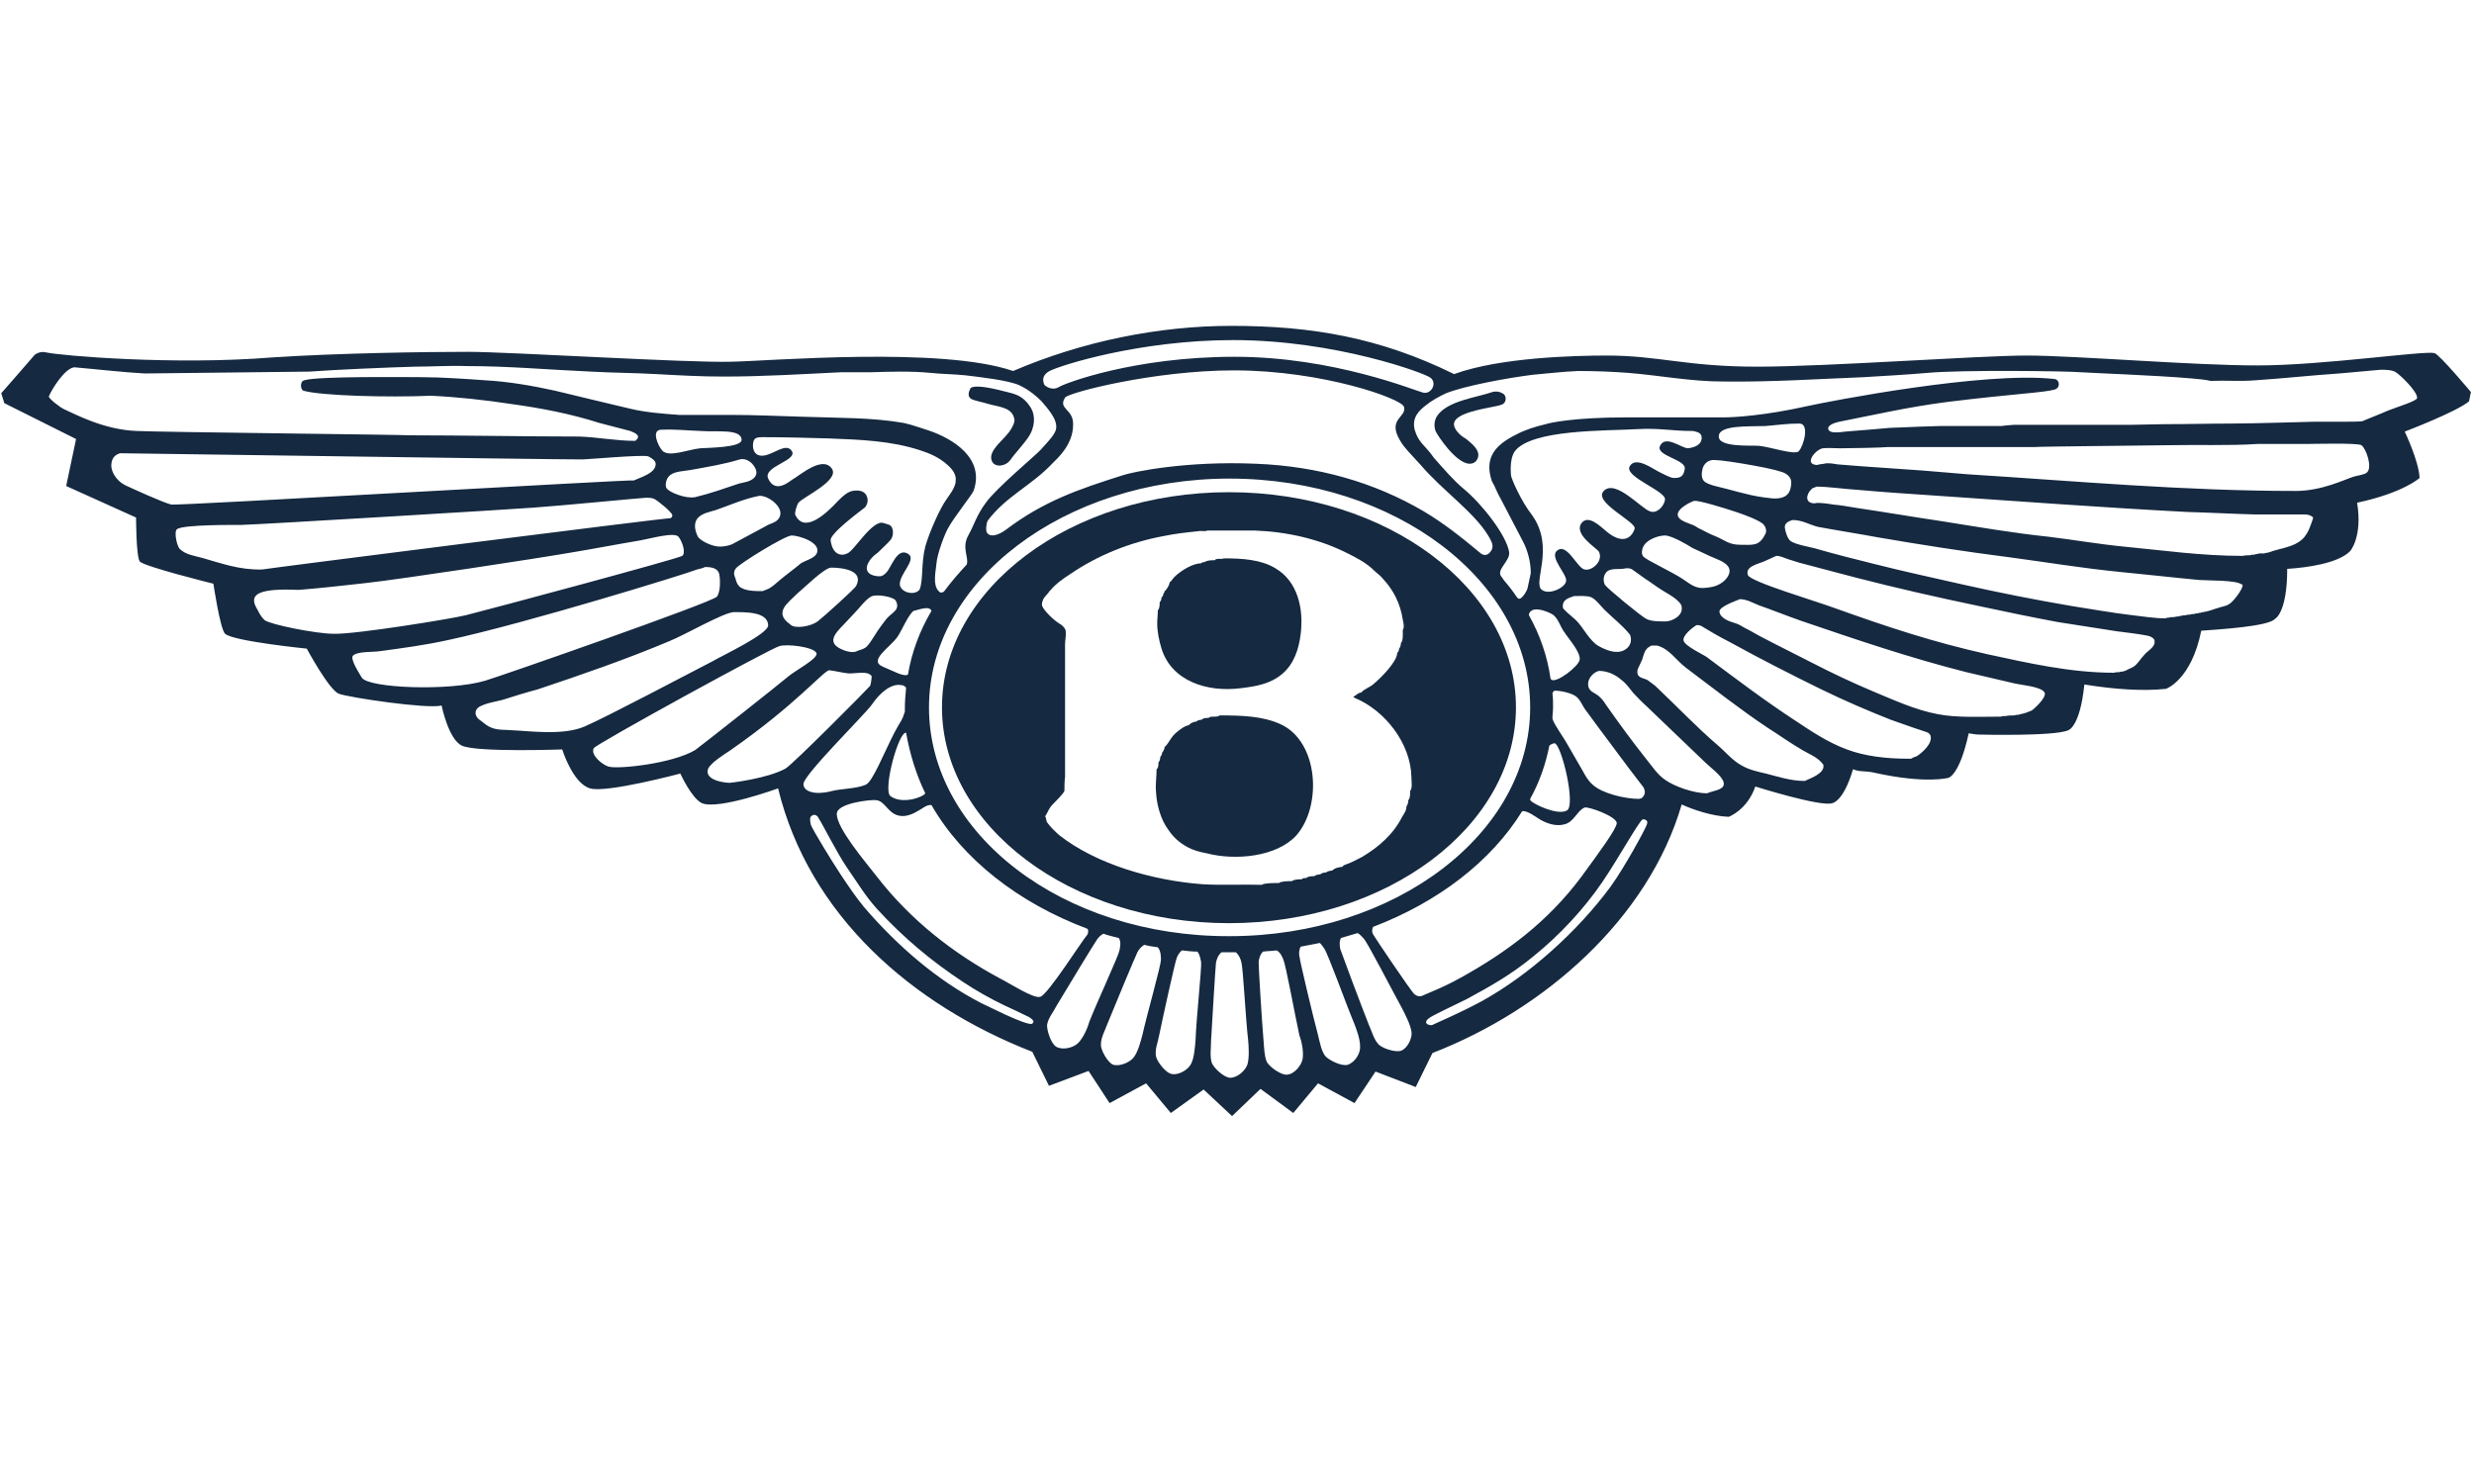 <?xml version="1.0" encoding="UTF-8"?> <!-- Generator: Adobe Illustrator 25.2.1, SVG Export Plug-In . SVG Version: 6.00 Build 0) --> <svg xmlns="http://www.w3.org/2000/svg" xmlns:xlink="http://www.w3.org/1999/xlink" version="1.1" id="Ebene_1" x="0px" y="0px" viewBox="0 0 400 240" style="enable-background:new 0 0 400 240;" xml:space="preserve"> <style type="text/css"> .st0{fill:#152940;} </style> <g> <path class="st0" d="M200.6,111.3c2.5-0.3,4.8-0.7,6.7-2.3c1.9-1.6,2.7-4,3-6.5c0.5-4.1-0.5-8.5-4.1-10.6c-2.3-1.4-5.3-1.6-8.3-1.6 c-0.4,0.2-1.2-0.1-1.5,0.3c-0.4,0-1.3,0-1.6,0.3c-0.2,0-0.4,0-0.6,0.2c-1.3,0-3.1,1.1-4.1,2c-0.4,0.3-0.6,0.8-1,1.1 c0,0.4-0.5,1.2-0.8,1.4c0,0.2-0.1,0.3-0.2,0.4c0,0.2-0.1,0.5-0.3,0.6c0,0.3-0.1,0.6-0.3,0.8c0,0.4,0,1-0.3,1.3 c0,0.7-0.1,1.4-0.1,2.1c0,1.4,0.3,2.8,0.7,4.1C189.4,110.1,195.1,112,200.6,111.3z"></path> <path class="st0" d="M207,117.1c-2.9-1.3-6.2-1.4-9.8-1.4c-0.5,0.4-1.4,0-1.8,0.4c-0.3,0-0.9,0-1.1,0.3c-0.3,0-0.7,0.1-0.9,0.3 c-0.4,0-1,0.3-1.2,0.6c-0.7,0-2.3,1.3-2.7,1.9c-0.4,0.5-0.7,1.2-1.2,1.6c0,0.3-0.2,0.7-0.4,0.9c0,0.2-0.1,0.5-0.3,0.7 c0,0.3-0.1,0.7-0.3,0.9c0,0.4,0,0.9-0.3,1.1c0,1.2-0.2,2.4-0.1,3.6c0.1,2.2,0.8,4.6,2,6.2c0.8,1.2,1.8,2.1,3.1,2.8 c0.9,0.5,2,0.8,3.1,1c4.6,1.2,11.3,0.6,14.5-2.9C213.8,130.3,213.2,119.9,207,117.1z"></path> <path class="st0" d="M241.3,63.4c-2.6,0.9-7.2,1.4-8.9,3.8c-0.5,0.7-0.6,1.7-0.3,2.5c0.3,0.7,3.2,5.1,5.4,5.3 c0.5,0,0.9-0.1,1.2-0.5c1.1-1.5-0.9-2.9-1.9-3.7c-0.6-0.6,0.5,0.5-0.2-0.1c-0.5-0.3-1.7-1.4-1.5-2.3c0.3-1.6,4.8-2.3,6.2-2.6 c0.5-0.1,1.1-0.2,1.6-0.4c0.6-0.3,0.7-1.1,0.3-1.6C242.7,63.4,242,63.2,241.3,63.4z"></path> <path class="st0" d="M399.5,63.4c0,0-5.1-6.1-5.9-6.3c-1.8-0.4-18.1,2-28.6,2c-10.5,0-29.5-1.6-37.3-1.6c-7.8,0-32.2,1.8-43.6,1.8 c-11.5,0-15.9-1.8-24.3-1.8c-5.2,0-17.3,0.3-24.7,3c-12-5.9-23-7.8-36-7.8c-11.8,0-24.1,2.5-35.3,7.3c-11.6-4-39.5-1.6-45.6-1.5 c-7,0.2-35.8-1.6-42.6-1.6c-6.8,0-20.9,0.2-31.5,0.9C28,59.1,9.7,57.5,7.5,57c-1.1-0.3-1.9,0.4-1.9,0.4c-0.5,0.6-5.4,6.2-5.4,6.2 l0.5,1.6L12.3,71l-1.6,7.6L22,83.7c0,0,0,6.3,0.6,7.1c0.6,0.8,11.9,3.6,11.9,3.6s1.1,7.4,1.9,8.1c1.3,1.2,13.2,2.4,13.2,2.4 s3.6,6.7,5.2,7.3c1.6,0.6,14.3,2.5,16.6,1.9c0,0,1.1,5.5,3.3,6.5c2.4,1.1,16.2,0.6,16.2,0.6s1.7,5.5,4.5,6.3 c2.6,0.8,14.6-2.4,14.6-2.4s1.8,4,3.5,4.8c2.7,1.1,12.3-2.4,12.3-2.4c5,20.5,21.6,35,41.1,42.6l2.7,5.5l6.4-2.4l3.4,5.2l5.9-3.2 l4,4.8l5.3-3.8l4.6,4.3l4.6-4.4l5.3,3.9l4-4.8l5.9,3.2l3.4-5.1l6.5,2.5l2.7-5.5c18.1-7,34.9-21.7,40.3-40.2c1.7,0.8,4.9,1.9,7.6,2 c0,0,3-1.1,4.3-4.9c0,0,10.5,3.3,12.4,2.7c0,0,1.8-0.1,3.4-5.5c1.1,0.5,2,0.2,3.6,0.6c8.2,1.8,11.8,0.8,11.8,0.8s1.8-0.3,3.3-7.2 c0.7,0.1,1.2,0.2,1.8,0.2c0,0,12.1,0.3,14.3-0.7c0,0,1.9-0.5,2.6-7.4c5,0.8,9.5,1.1,13.2,0.7c0,0,4.1-1.4,5.7-9.4 c2.8-0.2,10.9-0.7,11.9-1.9c0,0,2-0.9,2-8.1c3.2-0.2,8.3-0.9,10.2-2.9c0,0,2-2.3,1.1-7.8c7.5-1.6,10.1-4,10.1-4 c-0.1-2.7-2.4-7.5-2.4-7.5s8.4-3.2,10.4-4.9L399.5,63.4z M169.7,60c1.7-0.9,14.5-5,29.7-5c16.6,0,31.1,5.4,31.9,6.1 c1.1,0.9,0.1,2.7-1.2,2.4c-1.3-0.3-14.4-5.8-30.5-5.8c-16.2,0-27.5,4.3-28.4,4.9c-1.2,0.7-2.3-0.3-2.3-0.3S168,60.9,169.7,60z M226.4,71.3c0.7,1.2,1.5,1.9,3.3,3.9c3.5,4.1,8.6,7.6,10.9,11.4c0.3,0.5,0.8,1.3,0.7,1.9c0,0.5-0.9,1.9-2,0.9 c-3-2.5-5.9-4.8-9.1-6.7c-8-4.7-17.1-7.3-27.1-7.7c-11.2-0.5-20,1.3-21.7,1.9c-6.9,2.2-12.6,4.1-18.8,8.8c-0.4,0.3-2.2,1.5-3,0.5 c-0.3-0.4-0.1-1.7,0.1-2c2.9-3.9,7.1-5.7,10.4-9.2c0.9-0.9,3.4-3.1,3.4-6.3c0.1-2.6-2.5-2.5-1.3-4.4c0.5-0.8,14.4-4.4,27.3-4.4 c14.4,0,27.2,4.6,27.5,5.9C227.5,67.5,224.2,67.7,226.4,71.3z M10.4,66.2c-0.7-0.3-2.6-1.8-2.5-2.1c0.4-1,2.5-4.5,4.1-4.7 c3.5,0.3,7.8,0.8,11.4,1c0,0,25.8-0.3,26.6-0.3c3.9-0.3,13.1-0.7,17.1-0.8c2.2,0,6-0.2,8.1-0.1c7.1,0,13.5,0.6,20.4,0.9 c3.5,0.2,7,0.2,10.5,0.4c3.6,0.2,7.2,0.4,10.9,0.4c6.5,0,12.7-0.4,19-0.7l4.9,0c3-0.1,6.4-0.2,9.5,0.1c1.9,0.2,3.8,0.2,5.7,0.4 c2.5,0.3,6.9,0.8,8.7,1.6c1.7,0.8,2.9,1.9,3.6,2.6c1.2,1.4,3.1,3.5,2.1,5.1c-0.4,0.8-1.6,2-2.2,2.7c-0.8,0.9-7.3,6.3-8.9,8.6 c-1.5,2-1.9,3.6-2.8,5.2c-1.2,2.1,0.1,3.6-0.3,4.8c-1.3,1.4-2.6,2.9-3.7,4.4c-0.2,0.1-0.5,0.2-0.6,0.1c-1.1-0.8-0.9-2.4-0.6-4.6 c0.1-1.6,1.4-5,1.9-5.8c0.9-1.7,3.8-5.3,4.1-6c1.9-5.3-3.4-8.5-7.3-9.8c-1.3-0.4-2.6-0.9-4-1.2c-5.1-0.9-10.6-0.8-16.2-1 c-3.8-0.1-7.8-0.3-11.7-0.3l-8.4,0c-2.7-0.2-5.4-0.4-7.9-1c-4.3-1-7.9-1.9-12.1-2.9c-3.6-0.8-7.6-1.5-11.4-1.7 c-2.6-0.2-7.2-0.5-10-0.5c-2,0-17-0.2-19.2,0.5c-0.8,0.2-0.6,1.6-0.1,1.7c2.9,0.8,13.5,1.1,20.6,0.8c4.2,0.2,8.8,0.7,12.7,1.3 c5.1,0.7,9.8,1.6,14.5,3.1l5,1.3c0.8,0.3,1.9,0.8,0.8,1.6c-3.1,0-6-0.6-9.1-0.7c-7.9,0-19.4-0.2-27.4-0.2 c-0.8-0.1-39.5-0.5-44.1-0.7C16.8,69.5,12.2,67,10.4,66.2z M146.8,109.1c-0.7,0.4-2.4-0.6-4.1-1.3c-2.3-1,1.1-3,2.4-4.8 c0.7-1,1.7-3.5,2.6-4.2c0.9-0.2,2.6-0.9,2.9,0C148.7,102,147.4,105.5,146.8,109.1z M149.6,128.3c-0.3,0.6-3.8,1.9-5.7,0.4 c-1.1-1.3,1.4-10.4,2.6-10.2C147.1,121.9,148.1,125.2,149.6,128.3z M107.7,77.9c0.1-0.4,0.3-0.8,0.7-1.1c0.8-0.6,2.2-0.6,3.3-0.8 c2.7-0.5,5.3-0.9,7.9-1.7c0.8-0.2,1.6,0.2,2.1,0.8c0.5,0.6,0.9,1.4,0.3,2.1c-0.6,0.7-1.7,0.8-2.5,1c-2.4,0.8-4.6,1.6-7.1,2.2 c-1.6,0.3-4.1-0.8-4.5-1.3C107.6,78.9,107.6,78.3,107.7,77.9z M107.1,72.9c-0.8-0.9-1.8-3.4-0.2-3.4c2.3-0.1,3.8,0.1,6.4,0.2 c2.6,0.2,6.5-0.4,6.6,1.4c0.1,1.3-5.4,1.3-6.7,1.4C111.2,72.7,108.2,74,107.1,72.9z M112.8,83.8c0.7-0.8,1.9-1,2.9-1.3 c2.3-0.8,4.5-1.8,7-2.3c1.5-0.2,4.7,2.2,3,3.9c-0.5,0.5-1.3,0.6-1.9,1c-1.8,1-3.6,1.9-5.4,2.9c-0.4,0.2-1.3,0.4-2,0.4 c-1.1,0-2.7-0.7-3.4-1.4c-0.3-0.3-0.5-1-0.6-1.5C112.3,84.9,112.4,84.3,112.8,83.8z M119,91.9c0.5-0.7,7.9-5.3,9-5.3 c1.2,0,5,1.2,4,3c-0.4,0.7-1.9,1.1-2.5,1.5c-1.2,1-2.2,1.7-3.4,2.7c-0.6,0.5-1.1,1-1.8,1.4c-0.3,0.1-0.7,0.3-1,0.4 c-1.2,0-3,0-3.8-0.8c-0.3-0.3-0.5-0.8-0.6-1.3C118.6,92.9,118.6,92.4,119,91.9z M126.7,98.4c0.3-0.7,1.7-1.9,2.2-2.4 c1.2-1,4.4-4.2,5.5-4.2c1.7,0,5.4,0.4,4,3c-0.3,0.5-5.4,5.1-6.2,5.7c-1.1,0.8-3.5,1.2-4.3,0.6C127,100.4,126.1,99.7,126.7,98.4z M136.7,100.7c0.5-0.5,1-1.1,1.5-1.6c0.7-0.7,1.7-2.1,2.6-2.6c0.8-0.5,3.6,0,4,0.6c0.8,1.4-0.4,1.9-1.1,2.6 c-0.4,0.3-1.9,2.4-2.3,3.1c-0.4,0.6-0.8,1.3-1.3,1.8c-0.6,0.5-1.2,0.5-1.8,0.8c-0.8,0.2-2-0.2-2.8-0.7 C133.6,103.5,135.7,101.8,136.7,100.7z M149.6,88.4c-0.7,2.8-0.3,5.3-0.9,6.9c-0.6,1-2.8,0.7-3.2-0.6c-0.3-1.8,3-4.3,1.2-5.2 c-1.7-0.9-2.6,2.3-3.4,3.1c-0.3,0.3-0.6,0.6-1.1,0.6c-1.4,0-2.6-0.7-1.8-2.2c0.3-0.6,0.9-1.2,1.5-1.6c0.6-0.6,1.6-1.5,2.1-2.1 c0.4-0.5,0.5-1.4,0.2-2c-0.2-0.5-0.8-0.5-1.3-0.7c-1.8-0.7-4.8,4.5-5.9,4.9c-1,0.5-2.4,0.2-2.7-2.1c-0.2-1.1,5-4.9,5.5-5.3 c0.4-0.4,0.6-1.1,0.4-1.7c-0.3-1-1.3-1.2-2.4-1c-0.8,0.2-1.4,0.7-2.3,1.6c-2.2,2.4-5.5,5.2-6.9,2.3c-0.2-0.3,0.3-1.8,0.5-2 c0.7-0.9,6.7-3.6,5.4-5.5c-1.5-2.2-5.2,1.1-6.3,1.7c-0.4,0.2-2.8,2.5-4-0.1c-0.9-2,4.9-2.9,3.8-4.5c-1-1.4-3.1,0.8-4.8,0.8 c-1.4,0-1.6-1.4-1.4-2.2c0.1-0.7,0.7-0.8,1.4-0.8c3.6,0,7.2,0.1,10.7,0.2c5.3,0.2,10.2,0.4,14.8,1.9c1.6,0.5,3.2,1.2,4.5,2.4 c0.8,0.7,1.5,1.6,1.3,2.7c0,0.1,0,0.1,0,0.2c-0.3,1.1-0.9,1.8-1.5,2.7C152.1,82,150.3,85.9,149.6,88.4z M27.7,81.6 c-1.3-0.3-6.1-2.5-7.4-3.1c-1.8-0.9-2.4-2.6-2.3-3.4c0.1-1,0.5-1.5,1.4-1.8c1.7,0,68.6,1,74.8,1c0.7,0,9.7-0.8,10.6-0.5 c0.4,0.2,1.1,0.6,1.2,1.1c0.2,1.6-2.5,2.3-3.5,2.8C102.4,77.5,28.9,81.8,27.7,81.6z M32.6,90.2c-1.1-0.3-2.6-0.5-3.5-1.4 c-0.5-0.4-1-2.8-0.5-3.2c0.9-0.8,9.6-0.7,10.3-0.7c3.6-0.1,44.9-2.6,47.3-2.8c4.4-0.3,16.6-1.5,18.2-1.6c0.5,0,1,0,1.4,0.2 c0.6,0.3,2.8,2.1,2.9,2.6c0,0.3-0.1,0.4-0.3,0.5c-1.2,0-65.8,8.2-66,8.3C38.7,92.2,35.8,91.1,32.6,90.2z M54,102.5 c-2.9,0-10.3-1.5-11.2-2.2c-0.7-0.6-1.1-1.6-1.5-2.3c-0.8-1.8,0.3-2.9,7-2.6c3.7-0.3,7.2-0.7,10.8-1.1c5.5-0.6,27.9-4,33.6-5 c3.6-0.6,7.2-1.3,10.8-1.9c1.7-0.3,5.5-1.4,6.2-0.6c0.7,0.9,1.2,2.7,0.6,3.1c-0.8,0.5-31,8.6-35,9.6 C72.9,100.1,57.4,102.6,54,102.5z M58.5,109.6c-0.4-0.7-2-3.1-1.4-3.6c0.8-0.7,3.2-0.5,4.4-0.7c3.7-0.5,7.4-1,11-1.8 c12.6-2.7,39.1-10.9,40.2-11.4c0.4-0.1,0.9-0.2,1.3-0.4c1.1,0,2.1,0.2,2.3,1.2c0.1,0.4,0.3,2.7-0.4,3.6 c-0.7,0.9-35.1,12.9-37.5,13.6C72.6,111.8,59.6,111.3,58.5,109.6z M94.5,117.5c-3.5,1.5-9,0.7-11.7,0.6c-1.2-0.1-2.3,0-3.3-0.4 c-0.6-0.2-1.2-0.7-1.7-1.1c-0.5-0.3-1-0.8-0.9-1.5c0.1-0.4,0.3-0.6,0.6-0.8c1.1-0.6,2.5-0.8,3.7-1.1c1.9-0.6,3.8-1.2,5.7-1.7 c7.2-2.4,14.4-4.9,21.3-7.8c2.5-1,8.7-4.6,10.4-4.7c1.9,0,5.5-0.1,5.6,2.1c0.1,1.4-7.4,4.9-9.1,5.9 C111.6,108.8,97.8,116.1,94.5,117.5z M112.4,121.3c-3.7,2.2-12.3,3.1-13.9,2.7c-1-0.2-3.1-1.9-2.5-3c0.4-0.7,28.7-16.2,30-16.5 c1.2-0.4,5.5,0.1,6,1.1c0.4,0.9-3.6,2.9-4.8,4C126.3,110.4,113.5,120.5,112.4,121.3z M118,126.6c-1.1,0-4.2-0.5-3.5-2.3 c0.5-1,2.6-2.3,3.5-2.9c10.8-7.5,15.3-13.1,16.1-13c0.9,0.1,2.1,0.4,3,0.5c1.1,0.1,3.1-0.5,3.8,0.4c0.1,0.1-0.1,1.3-0.2,1.6 c-0.4,0.5-12.5,12.7-13.7,13.4C124.1,125.9,118.2,126.6,118,126.6z M129.9,126.8c0-1.5,10.1-11.4,11.1-12.9 c1.3-1.9,3.1-3.4,4.7-3.1c0.4,0,0.6,0.2,0.8,0.4c-0.1,1.1-0.2,2.2-0.2,3.3l0,0.5l0,0.1c-0.5,1.6-0.6,1.3-1.7,3.4 c-1.7,3.3-3.5,7.9-4.6,8.4c-1.6,0.7-4,0.6-5.8,1.1C131.7,128.6,129.9,128,129.9,126.8z M166.8,165.6c-1.3,0.1-7.1-2.9-8.2-3.4 c-7-3.6-13.5-9.2-18.9-15.5c-1.4-1.7-2.6-3.5-3.8-5.3c-1.4-2.1-4.5-7.2-4.8-8c-0.1-0.5-0.3-1.3,0.2-1.5c0.4-0.3,0.9,0,1.1,0.5 c0.6,0.9,2.8,5.3,4.4,7.7c1.8,2.6,3.1,4.8,5,6.9c4.3,4.7,8.9,8.5,13.9,11.8c2.1,1.4,4.4,2.7,6.7,3.8c1.3,0.6,2.6,1.2,4,1.9 c0.3,0.2,0.6,0.4,0.7,0.7C167.1,165.3,167,165.5,166.8,165.6z M168.2,161.2c-1,0.4-5-2.2-6.4-2.9c-7.5-4-14.5-9.4-20-16.5 c-1.7-2.2-6.6-7.9-6.5-10.2c0-1.7,5.4-2.3,6.3-2.2c1.5,0.1,1.9,2.1,3.7,2.5c1.1,0.3,2.4-0.3,3.2-0.8c0.6-0.3,1.3-1,2.1-0.9 c5,8.7,14,15.8,25.2,20c0,0,0,0.1,0.1,0.1c0.1,0.4,0,0.8-0.2,1C175.1,151.9,169.4,160.9,168.2,161.2z M174.3,168.7 c-0.7,0.7-2.4,1.2-3.5,0.6c-0.9-0.5-1.6-2.8-1.5-3.6c0.2-1.1,1-2,1.5-3c1.8-3,6.1-10.1,6.6-10.8c0.2-0.3,0.6-0.7,1-0.9 c0.8,0.3,1.7,0.5,2.5,0.7c0.4,0.7,0.2,1.4,0.1,2c-0.2,1-3.7,8.5-4.9,11.6C175.8,166.4,175.1,167.9,174.3,168.7z M184.7,167.4 c-0.3,1.1-0.7,2.7-1.4,3.6c-0.6,0.8-2.2,1.5-3.3,1.2c-0.9-0.3-2.1-2.5-2-3.3c0-1.1,0.6-2.1,1-3.2c1.3-3.2,4.5-10.9,4.9-11.7 c0.2-0.4,0.6-0.9,1.1-1.2c0.7,0.2,1.5,0.3,2.2,0.4c0.5,0.6,0.5,1.5,0.5,2C187.7,156.2,185.4,164.2,184.7,167.4z M193.3,168.2 c-0.1,1.1-0.2,2.8-0.7,3.8c-0.4,0.9-1.9,1.9-3.1,1.7c-1-0.1-2.5-2.1-2.6-2.9c-0.2-1.1,0.3-2.2,0.5-3.3c0.7-3.4,2.5-11.5,2.8-12.4 c0.1-0.4,0.4-1,0.9-1.4c0.8,0.1,1.7,0.2,2.5,0.2c0.4,0.5,0.5,1.2,0.6,1.7C194.3,156.6,193.4,164.9,193.3,168.2z M150.2,114.4 c0-20.4,21.8-37,48.6-37c26.8,0,48.6,16.6,48.6,37c0,20.4-21.8,37-48.6,37C171.9,151.5,150.2,134.9,150.2,114.4z M283.6,75.3 c2.8,0.5,4.7,1,5.1,1.3c1,0.6,1.1,1.4,0.7,2.7c-0.4,1.1-1.5,1.4-2.9,1.3c-1.8-0.2-3-0.4-4.5-0.8c-1.3-0.3-2.6-0.7-3.9-1 c-0.8-0.2-1.8-0.4-2.5-0.9c-0.6-0.5-0.5-1.5-0.3-2.2c0.3-0.9,1.1-1.4,2-1.3C278.1,74.4,280.9,74.8,283.6,75.3z M277.9,70.5 c0.1-1.8,4.9-1.5,7.5-1.6c2.5-0.2,3.4-0.4,5.6-0.4c1.6,0.1,0.6,3.7-0.2,4.5c-0.7,0.6-4.5-0.7-6.4-0.9 C283.1,72,277.7,72.4,277.9,70.5z M280.7,82.8c1.2,0.4,4,1.4,4.5,2.1c0.3,0.4,0.5,1,0.2,1.5c-1,2-2,1.7-4.1,1.7 c-1.8,0-2.5-0.8-4-1.4c-0.8-0.3-1.5-0.7-2.3-1.1c-0.7-0.3-0.6-0.4-1.3-0.7c-0.5-0.2-1.8-0.6-2.2-1.1c-1-1.1,1.3-2.4,2.4-2.8 C274.6,80.9,278.3,82,280.7,82.8z M253.2,120c-0.4-0.7-1.8-2.7-2.1-3.5c0-0.1-0.1-0.2-0.1-0.3c0-0.6,0.1-1.2,0.1-1.8 c0-0.8,0-1.6-0.1-2.3c0.1-0.2,0.2-0.4,0.4-0.4c1,0,2.8,0.4,3.5,1c0.6,0.5,0.9,1.3,1.3,1.9l2.2,3l5,6.7l2.3,3 c0.4,0.7,0.3,1.3-0.3,1.8l-0.4,0.1c-2.3,0-6-0.9-7.5-2.3c-0.8-0.7-1.2-1.5-1.7-2.4L253.2,120z M253.3,131.1 c-1.6,0.8-5.4-1.1-5.8-1.6c-0.1-0.1-0.1-0.2-0.1-0.3c1.5-2.7,2.5-5.6,3.1-8.6c0.2-0.2,0.4-0.3,0.8-0.4 C252.4,120.1,254.9,130.4,253.3,131.1z M259.5,94.6c-0.3-0.5-0.3-1.4,0.1-1.9c0.6-1,2.3-0.5,3.3-0.8c0.4,0,0.7,0,1,0.2 c0.7,0.5,1.4,1,2.1,1.5c0.8,0.5,1.7,1.2,2.5,1.7c0.9,0.6,2,1.1,2.8,1.9c0.3,0.3,0.6,0.6,0.6,1c0.2,1.5-1.7,2.3-2.6,2.3 c-1.1,0-2.3,0-3.1-0.4C265.5,99.8,259.9,95.2,259.5,94.6z M262.5,105.2c-1.3,0.6-2.9-0.1-4-0.7c-1.6-0.9-2.5-3.1-3.8-4.3 c-0.6-0.5-2-1.7-2-1.9c-0.2-1.3,0.9-1.6,1.8-1.9c0.9,0,2.1-0.1,2.8,0.2c0.8,0.4,1.4,1.3,2.1,2c1.3,1.3,2.9,2.5,4.1,4 C263.7,102.9,264.1,104.4,262.5,105.2z M265.8,90.1c-0.3-0.2-0.4-0.7-0.3-1.1c0.2-1.6,2.5-2.4,3.7-2.4c1.1,0,3.8,1.6,4.4,2 c1,0.5,2,0.9,3,1.4c0.9,0.4,2.2,0.8,2.8,1.6c0.7,1-0.3,2.2-1.1,2.7c-0.5,0.3-1.1,0.7-3,0.8c-1.4,0-2.2-0.8-3.3-1.5 C270.7,92.7,266.3,90.6,265.8,90.1z M272.9,72.5c-1.2-0.1-3.6-2.2-4.5-0.4c-0.8,1.6,4.2,2.2,4,3.7c-0.2,1.3-0.7,1.5-1.8,1.5 c-0.5,0-1.8-0.7-2.2-0.9c-1.1-0.5-3.9-2.7-4.9-1c-1,1.7,5.9,4,5.7,5.4c-0.2,1.3-1.5,2.3-2.4,1.9c-1.3-0.3-5.6-5.3-7.5-3.3 c-1.8,1.8,5.3,5,5,6.1c-0.6,1.8-2.2,2.4-4.5,0.5c-1.2-1-3-2.8-4.1-1.4c-1.3,1.8,2.4,4,2.8,4.6c0.8,1.5-1.1,3.2-2.3,2.9 c-1.2-0.2-2.9-4.5-4.5-3c-1.2,1.1,1.8,3.9,1.5,4.9c-0.1,1-2.7,2.3-3.9,1.4c-1.6-1.1,2.2-6.8-1.6-12.1c-1.8-2.3-3.3-5.8-3.4-6.4 c-0.1-1.1-0.1-2.9,0.6-3.9c2.7-3.6,14.7-3.3,19.9-3.6c3.5-0.2,5.4,0.3,8.9,0.3c0.5,0.1,1.2,0.2,1.4,0.8 C275.3,71.5,274.6,72.3,272.9,72.5z M251.2,99.5c0.8,0.7,1.1,1.9,1.7,2.7c0.7,1.1,2.7,3.3,2.5,4.5c-0.1,1-3.8,3.9-4.6,3.2 c0,0,0-0.1-0.1-0.1c-0.5-3.6-1.7-7.1-3.5-10.3c0-0.1,0-0.3,0.1-0.4C248,97.8,250.9,99.2,251.2,99.5z M201.7,172.1 c-0.3,1-1.6,2.2-2.8,2.2c-1,0-2.8-1.7-3-2.5c-0.3-1-0.1-2.2-0.1-3.4c0.2-3.5,0.7-11.8,0.8-12.7c0.1-0.5,0.3-1.2,0.9-1.7 c0.4,0,0.8,0,1.2,0c0.4,0,0.7,0,1.1,0c0.5,0.4,0.8,1.1,0.9,1.6c0.3,1,0.7,9.3,1.1,12.6C201.9,169.3,202,171,201.7,172.1z M210.6,171.3c-0.2,1-1.3,2.4-2.5,2.5c-1,0.1-2.9-1.3-3.3-2.1c-0.4-1-0.4-2.2-0.5-3.3c-0.3-3.5-0.8-11.8-0.8-12.7 c0-0.5,0.2-1.3,0.7-1.8c0.7-0.1,1.5-0.1,2.2-0.2c0.6,0.3,0.9,1,1.1,1.5c0.4,0.9,1.9,9.1,2.6,12.3 C210.5,168.5,210.8,170.2,210.6,171.3z M217.9,172.2c-1,0.3-3.2-0.8-3.7-1.5c-0.6-0.9-0.8-2.1-1.1-3.3c-0.9-3.4-2.9-11.8-3-12.7 c-0.1-0.4-0.1-1.1,0.2-1.6c1-0.2,2-0.4,3.1-0.6c0.3,0.3,0.5,0.6,0.7,0.9c0.6,0.8,3.5,8.9,4.8,12c0.4,1,1,2.6,1,3.8 C220,170.3,219.1,171.8,217.9,172.2z M226.6,169.9c-0.9,0.4-3.3-0.4-3.8-1.1c-0.7-0.8-1-2-1.5-3.1c-1.3-3.3-4.3-11.3-4.6-12.2 c-0.1-0.5-0.2-1.2,0.1-1.8c0.9-0.3,1.8-0.5,2.7-0.8c0.4,0.2,0.7,0.6,1,0.9c0.7,0.8,4.6,8.4,6.2,11.3c0.5,1,1.3,2.5,1.5,3.7 C228.4,167.7,227.7,169.4,226.6,169.9z M228.6,160.7c-0.6-0.6-6.4-9.2-6.6-9.6c-0.2-0.3-0.2-0.8,0-1.2c10.5-4,19.1-10.6,24.1-18.7 c0.8-0.2,2.3,1,3,1.4c1.1,0.6,2.5,1.1,3.9,0.7c1.5-0.4,2-2.2,3.2-2.7c0.6-0.2,5.1,1.4,5.2,2.5c0,0.9-2.8,4.7-5.8,8.8 c-5.4,7.2-12,12.1-19.4,16.2c-1.6,0.9-3.3,1.7-5,2.4l-1.4,0.6C229.3,161.2,228.9,161,228.6,160.7z M266.2,133.5 c-0.3,0.8-3.5,6.7-5.8,9.9c-5.4,7.3-13.2,14.3-20.8,18.5c-3.7,2-7.3,3.5-8.1,3.9c-0.9,0-1.3-0.5-0.5-1.1c0.6-0.5,3.7-1.9,6.1-3.1 c3.9-2.1,7.4-4.1,10.9-7c4.2-3.4,8.1-7.6,11.1-12c2.7-4,5.9-9.8,6.5-10.1C266.3,132.5,266.5,132.9,266.2,133.5z M276,128.3 c-2.1,0-5.3-1.1-6.8-2.2c-1.2-0.8-2.1-2.2-3-3.3c-2.3-2.9-4.5-5.9-6.6-8.9c-0.3-0.5-0.7-1-1.2-1.4c-0.5-0.4-1.2-0.6-1.5-1.2 c-0.5-1.2,0.5-2.5,1.6-2.8c1.4,0,2.7,0.6,3.7,1.5c0.8,0.6,1.3,1.4,1.9,2.1c0.7,0.7,1.3,1.4,2,2c3.2,3.1,6.4,6.1,9.6,9.2 c0.8,0.8,2.8,2.2,3,3.3c0,0.1,0,0.1,0,0.2C278.7,127.8,276.8,127.9,276,128.3z M291.8,126.3c-2.3,0-4.3-0.7-6.3-1.2 c-1.3-0.3-2.7-0.6-3.9-1.3c-1.5-0.8-2.6-2.2-3.9-3.3c-3.5-3-6.7-6.4-10.1-9.6c-0.4-0.3-0.8-0.6-1.2-0.9c-0.5-0.3-1.3-0.3-1.6-0.9 c-0.1-0.3-0.1-0.6,0-0.9c0.2-0.5,0.5-1,0.7-1.5c0.2-0.6,0.3-1.2,0.7-1.7c0.2-0.3,0.5-0.4,0.8-0.6c0.1,0,0.2,0,0.3,0 c0.1,0,0.2,0,0.3,0c0.1,0,0.2,0,0.3,0c2,0.5,3.1,2.4,4.7,3.6c4.4,3.3,8.7,6.7,13.2,9.7c1.9,1.2,3.7,2.5,5.6,3.6 c1,0.6,2.3,1.1,3.1,2c0.1,0.1,0.1,0.2,0.2,0.2c0,0.1,0.1,0.1,0.1,0.2C295.1,125.1,292.6,125.9,291.8,126.3z M309.9,122.3 c-0.3,0.1-0.6,0.2-0.9,0.4c-0.2,0-0.4,0-0.6,0c-3.4,0-6.9-0.4-9.8-1.5c-3-1.1-5.7-2.9-8.4-4.7c-4.9-3.2-9.5-6.7-14.2-10.2 c-0.5-0.4-3.6-1.8-3.8-2.7c-0.2-0.8,1.4-2.1,2.1-2.5c0.1,0,0.2,0,0.3,0c0.1,0,0.3,0.1,0.4,0.1c1.5,0.9,3,1.8,4.6,2.6 c4.9,2.7,9.8,5.2,14.9,7.7c3.7,1.8,7.4,3.4,11.2,4.9c1.2,0.4,2.5,0.9,3.7,1.3c0.7,0.2,1.4,0.5,2.1,0.7c0.3,0.1,0.5,0.3,0.6,0.5 C312.6,120.2,310.7,121.8,309.9,122.3z M328.5,114.9c-0.3,0.1-0.7,0.3-1,0.4c-0.1,0-0.2,0-0.3,0.1c-0.2,0-0.3,0-0.4,0.1 c-0.2,0-0.3,0-0.4,0.1c-0.2,0-0.5,0-0.7,0.1c-0.5,0-0.9,0-1.4,0.1c-0.3,0-0.6,0-0.8,0.1c-3.5,0-7.1,0.2-10.2-0.4 c-3.7-0.7-7.1-2.3-10.5-3.7c-3.3-1.4-6.5-2.9-9.6-4.5c-2.2-1.1-4.3-2.2-6.5-3.3c-1.4-0.7-2.7-1.4-4.1-2.2c-0.7-0.3-1.3-0.8-2-1 c-1-0.3-2.5-0.8-2.6-1.9c0-0.8,2.6-1.7,3.3-2c1.1,0,2.1,0.6,3.1,1c2.3,0.8,4.5,1.7,6.8,2.5c8.8,3,17.6,6,26.7,8.3 c2.5,0.6,5.1,1.2,7.7,1.8c1.2,0.3,4.2,0.5,4.9,1.4C331.1,112.5,329.3,114.3,328.5,114.9z M348.3,104.2c-0.3,0.7-1.1,1.1-1.6,1.7 c-0.6,0.6-1,1.4-1.7,1.9c-0.5,0.3-0.9,0.4-1.4,0.7c-0.1,0-0.2,0-0.3,0.1c-0.2,0-0.4,0-0.6,0.1c-0.3,0-0.6,0-0.9,0.1 c-7.1,0-14-1.6-20.5-3c-8.9-2-16.1-4.4-24.5-7.4c-3.2-1.2-13.8-4.3-14.2-5.4c-0.5-1.4,1.7-1.8,2.6-2.2c0.7-0.3,1.3-0.6,2-0.9 c0.7,0,1.2,0.3,1.8,0.5c0.6,0.2,1.3,0.4,1.9,0.6c3,0.8,6.1,1.6,9.1,2.4c6.6,1.7,13.2,3.2,19.9,4.6c4.2,0.9,8.5,1.8,12.8,2.6 c3.2,0.5,6.4,1,9.6,1.5c1.6,0.2,3.3,0.4,4.9,0.7c0.4,0.1,0.7,0.2,1,0.5C348.4,103.5,348.4,103.9,348.3,104.2z M360.4,97.7 c-0.6,0.4-1.3,0.4-2,0.7c-0.1,0-0.2,0-0.3,0.1c-0.1,0-0.2,0-0.3,0.1c-0.1,0-0.2,0-0.3,0.1c-0.1,0-0.2,0-0.3,0.1 c-0.1,0-0.3,0-0.4,0.1c-0.2,0-0.3,0-0.5,0.1c-0.2,0-0.3,0-0.5,0.1c-0.2,0-0.3,0-0.5,0.1c-0.2,0-0.4,0-0.5,0.1c-0.2,0-0.5,0-0.7,0.1 c-0.2,0-0.5,0-0.7,0.1c-0.2,0-0.5,0-0.7,0.1c-0.2,0-0.3,0-0.5,0.1c-0.2,0-0.4,0-0.7,0.1c-0.3,0-0.6,0-0.9,0.1c-0.2,0-0.3,0-0.5,0.1 c-1.8,0-3.5-0.3-5.3-0.5c-3.4-0.4-6.7-1-9.9-1.5c-5.9-1-11.9-2.2-17.7-3.5c-4.8-1.1-9.5-2.1-14.2-3.3c-3.2-0.8-6.4-1.6-9.5-2.5 c-1.1-0.3-3.1-0.6-4-1.2c-0.5-0.4-0.8-1.4-0.9-2c-0.2-0.9,0.6-1.2,1.2-1.4c1.6,0,2.6,0.7,4.1,1.1c3.2,0.6,6.5,1.1,9.7,1.7 c7,1.2,14,2.3,21.1,3.2c6,0.8,12,1.8,18.1,2.4c4.2,0.4,8.5,0.9,12.8,1.3c1.4,0.1,5.9,0,6.8,0.7C363.2,94.4,361.3,97.2,360.4,97.7z M373.6,84.9c-0.7,2.1-1.8,3-3.9,3.6c-0.6,0.2-1.2,0.3-1.8,0.5c-0.1,0-0.2,0-0.3,0.1c-0.1,0-0.2,0-0.3,0.1c-0.1,0-0.2,0-0.3,0.1 c-0.1,0-0.2,0-0.4,0.1c-0.2,0-0.3,0-0.5,0.1c-0.2,0-0.4,0-0.6,0c-0.2,0-0.4,0-0.5,0.1c-0.2,0-0.3,0-0.5,0.1c-0.2,0-0.5,0-0.7,0.1 c-0.4,0-0.8,0-1.2,0.1c-6.7,0-12.9-0.9-19.2-1.5c-4.1-0.4-8.1-1.1-12.2-1.6c-5.8-0.6-11.5-1.6-17.2-2.5c-4.7-0.7-9.4-1.5-14.1-2.2 c-1.2-0.2-2.3-0.4-3.5-0.5c-0.6-0.1-2.4-0.4-3-0.2c-1.6,0-1.4-1.4-0.6-2.2c0.2-0.3,0.5-0.3,0.9-0.5c1.9,0,4.6,0.4,6.4,0.5 c4.5,0.4,9,0.7,13.5,1c13.3,0.9,26.6,1.9,40.1,2.6c3.6,0.1,7.2,0.3,10.9,0.4c2.7,0,5.3,0,8,0c0.5,0,1,0.1,1.4,0.5 C374,83.8,373.8,84.4,373.6,84.9z M382.7,76.4c-0.4,0.4-1.6,0.5-2.2,0.7c-1.3,0.4-5.1,2.3-9.3,2.3c-18.2,0-35.6-1.6-53.1-2.7 c-2.4-0.2-4.8-0.4-7.2-0.6c-3.3-0.2-6.7-0.5-10-0.7c-1.3-0.1-2.6-0.2-3.8-0.3c-0.7-0.1-1.5-0.3-2.2-0.1c-0.2,0-0.5,0.1-0.7,0.1 c-0.1,0-0.2,0-0.3,0.1c-2.4,0-0.4-2.5,0.8-2.7c0.7-0.1,2.1,0,2.8,0c1.6,0,6.8-0.1,7.7-0.2c5.1,0,9.6,0,14.8,0c3,0,6,0,9,0 c0.7-0.1,15.3-0.2,21.6-0.3c4.8-0.1,9.8,0.1,14.4-0.2c2.7,0,5.4,0,8.1,0c0.7,0,8.1-0.2,8.7,0.2C382.6,72.6,383.6,75.6,382.7,76.4z M386.1,66.4c-1.1,0.5-3.7,1.5-4.1,1.7c-0.3,0.1-2.3,0.1-2.7,0.1c-0.5,0-3.6,0-5,0c-0.5,0-10.2,0.3-13.5,0.3 c-3.6,0-7.2,0.1-10.9,0.1c-0.8,0-5,0.1-5.2,0.1h-15.6h-3.4l-1.3,0.1l-0.8,0.1h-10c-0.8,0-5.8,0.2-8.1,0.3c-3.1,0.3-7.7,0.6-7.9,0.7 c-0.6,0-1.8,0.2-2-0.5c-0.2-0.7,1.3-1.1,1.8-1.2c5.6-1.1,11.2-2.4,17.5-3.2c10.5-1.3,15.6-1.5,17.3-2c1-0.3,0.8-1.6,0-1.7 c-11.3-1.3-36.5,3.6-40.1,4.4c-6.7,1.5-11.7,1.8-13.4,1.8H263c-8.7,0-12.5,0.9-13.1,1.1c-1.7,0.4-3.3,0.9-4.8,1.7 c-3.2,1.6-5.2,3.6-3.9,7.5c0.5,0.8,0.9,2,1.4,2.8c1.1,2.1,2.5,4.8,3.6,6.9c0.8,1.5,1.3,3.4,1.3,5.2l-0.5,2.3c0,0.4-1,2.1-1.5,1.8 c-0.1,0-0.1-0.1-0.3-0.3c-0.6-0.9-1.3-1.8-2-2.6c-0.2-0.3-0.4-0.6-0.5-0.7c-0.8-1.1,1.5-2.5,1.3-3.9c-0.4-2.7-4.4-7.8-7.3-10.2 c-1.7-1.4-3.3-3.3-4.9-5.1c-0.6-0.9-1.3-1.6-2-2.4c-0.6-0.8-0.8-1.2-1.1-2.2c-0.4-1.9,0.7-3,1.9-3.9c0.7-0.6,2.1-1.4,3.2-1.9 c3-1.2,10-2.5,14.1-3c1.4-0.1,4.7-0.5,7.2-0.6c2.8,0,5.5,0.1,8.1,0.3c5.1,0.4,10.1,1.4,15.4,1.4c7.7,0.1,15.2-0.4,22.7-0.7 c3.3-0.2,6.9-0.4,10.4-0.7c5.5-0.5,22.2-0.3,24.7-0.1c1.2,0.1,12.3,0.5,17.9,1c1.2,0.1,2.3,0.2,3.1,0.4c2.5-0.1,4.9,0.1,7.3-0.1 c4.5-0.3,9-0.8,13.5-1.1l6.7-0.6c0.8,0,1.6,0,2.3,0.3c0.9,0.5,3.6,3.2,3.6,4.2C391,64.8,387.6,65.8,386.1,66.4z"></path> <path class="st0" d="M245.1,114.4c0-19.2-20.8-34.8-46.4-34.8c-25.6,0-46.4,15.6-46.4,34.8c0,19.2,20.8,34.9,46.4,34.9 C224.3,149.3,245.1,133.6,245.1,114.4z M194.4,143c-8-0.6-17.1-3.2-23.1-7.9c-0.7-0.6-1.5-1.4-2-2.1c-0.2-0.3-0.1-0.7-0.3-0.9 c0,0,0-0.1,0-0.1c0.4-0.6,0.6-1.3,1.1-1.8c0.4-0.4,1.9-1.9,2-2.3c0-0.8,0-1.5,0.1-2.3v-5.3v-13.4c0-0.9,0-1.8,0-2.7 c0-0.7,0.2-1.4,0.1-2.2c-0.1-0.5-0.7-1-1.1-1.2c-0.8-0.5-2.4-2-2.7-2.8c-0.1-0.3,0-0.6,0.1-0.9c0.2-0.6,0.8-1,1.1-1.5 c0-0.1,0.1-0.1,0.1-0.1c0.9-1.1,2.2-2,3.3-2.7c4.4-3,9.6-5.1,15-6.1c1.9-0.4,3.8-0.6,5.7-0.8c0.4-0.1,1.1,0.1,1.4-0.1 c2.6,0,5.1,0,7.7,0c5.3,0.2,10.4,1.4,14.8,3.6c1.6,0.8,3.2,1.6,4.5,2.9c0.4,0.4,0.9,0.7,1.3,1.2c1.8,1.9,2.9,4.1,3.3,6.7 c0.1,0.4,0.3,1.3,0,1.7c0,0.6,0.1,1.7-0.3,2.1c0,0.3-0.1,0.7-0.3,0.9c0,0.3-0.1,0.5-0.3,0.7c0,1.4-2.7,4.1-3.8,5 c-0.5,0.5-1.7,0.9-2,1.4c-0.5,0-0.9,0.5-1.3,0.7c0,0.1,0.2,0.1,0.3,0.2c4.8,2,9,7.3,9.1,12.8c0,0.6,0.2,1.8-0.2,2.2 c0,0.5,0,1.2-0.3,1.5c0,0.3-0.1,0.8-0.3,1c0,0.7-0.4,1.2-0.7,1.7c-1.4,2.8-3.8,4.9-6.5,6.5c-0.8,0.4-1.5,0.8-2.3,1.1 c-0.3,0.1-0.7,0.2-0.9,0.5c-0.4,0-1.3,0.2-1.6,0.6c-0.3,0-0.8,0.1-1,0.3c-0.3,0-0.8,0.1-0.9,0.3c-0.3,0-0.8,0.1-1,0.3 c-0.4,0-1,0-1.3,0.3c-0.3,0-0.6,0-0.7,0.2c-0.4,0-1.3,0-1.6,0.3c-0.5,0-1.8,0-2.1,0.3c-0.5,0-2.5,0-2.8,0.3 C200.8,143,197.6,143.2,194.4,143z"></path> <path class="st0" d="M157,64.5c0.5,0.3,2.1,0.6,2.7,0.8c1.6,0.5,4,0.5,4.3,2.5c0.2,0.6-0.8,2.1-1.2,2.5c-1.1,1.3-3.3,3-2.3,4.5 c0.3,0.4,0.7,0.5,1.2,0.5c1.5-0.2,1.6-1,2.5-2c0.9-1.1,1.2-1.4,2-2.5c1.2-1.7,1.2-3.6,0.5-4.8c-1.5-2.4-2.9-2.3-5.5-3 c-2.5-0.6-4-0.6-4.3-0.2C156.6,63.4,156.4,64.1,157,64.5z"></path> </g> </svg> 